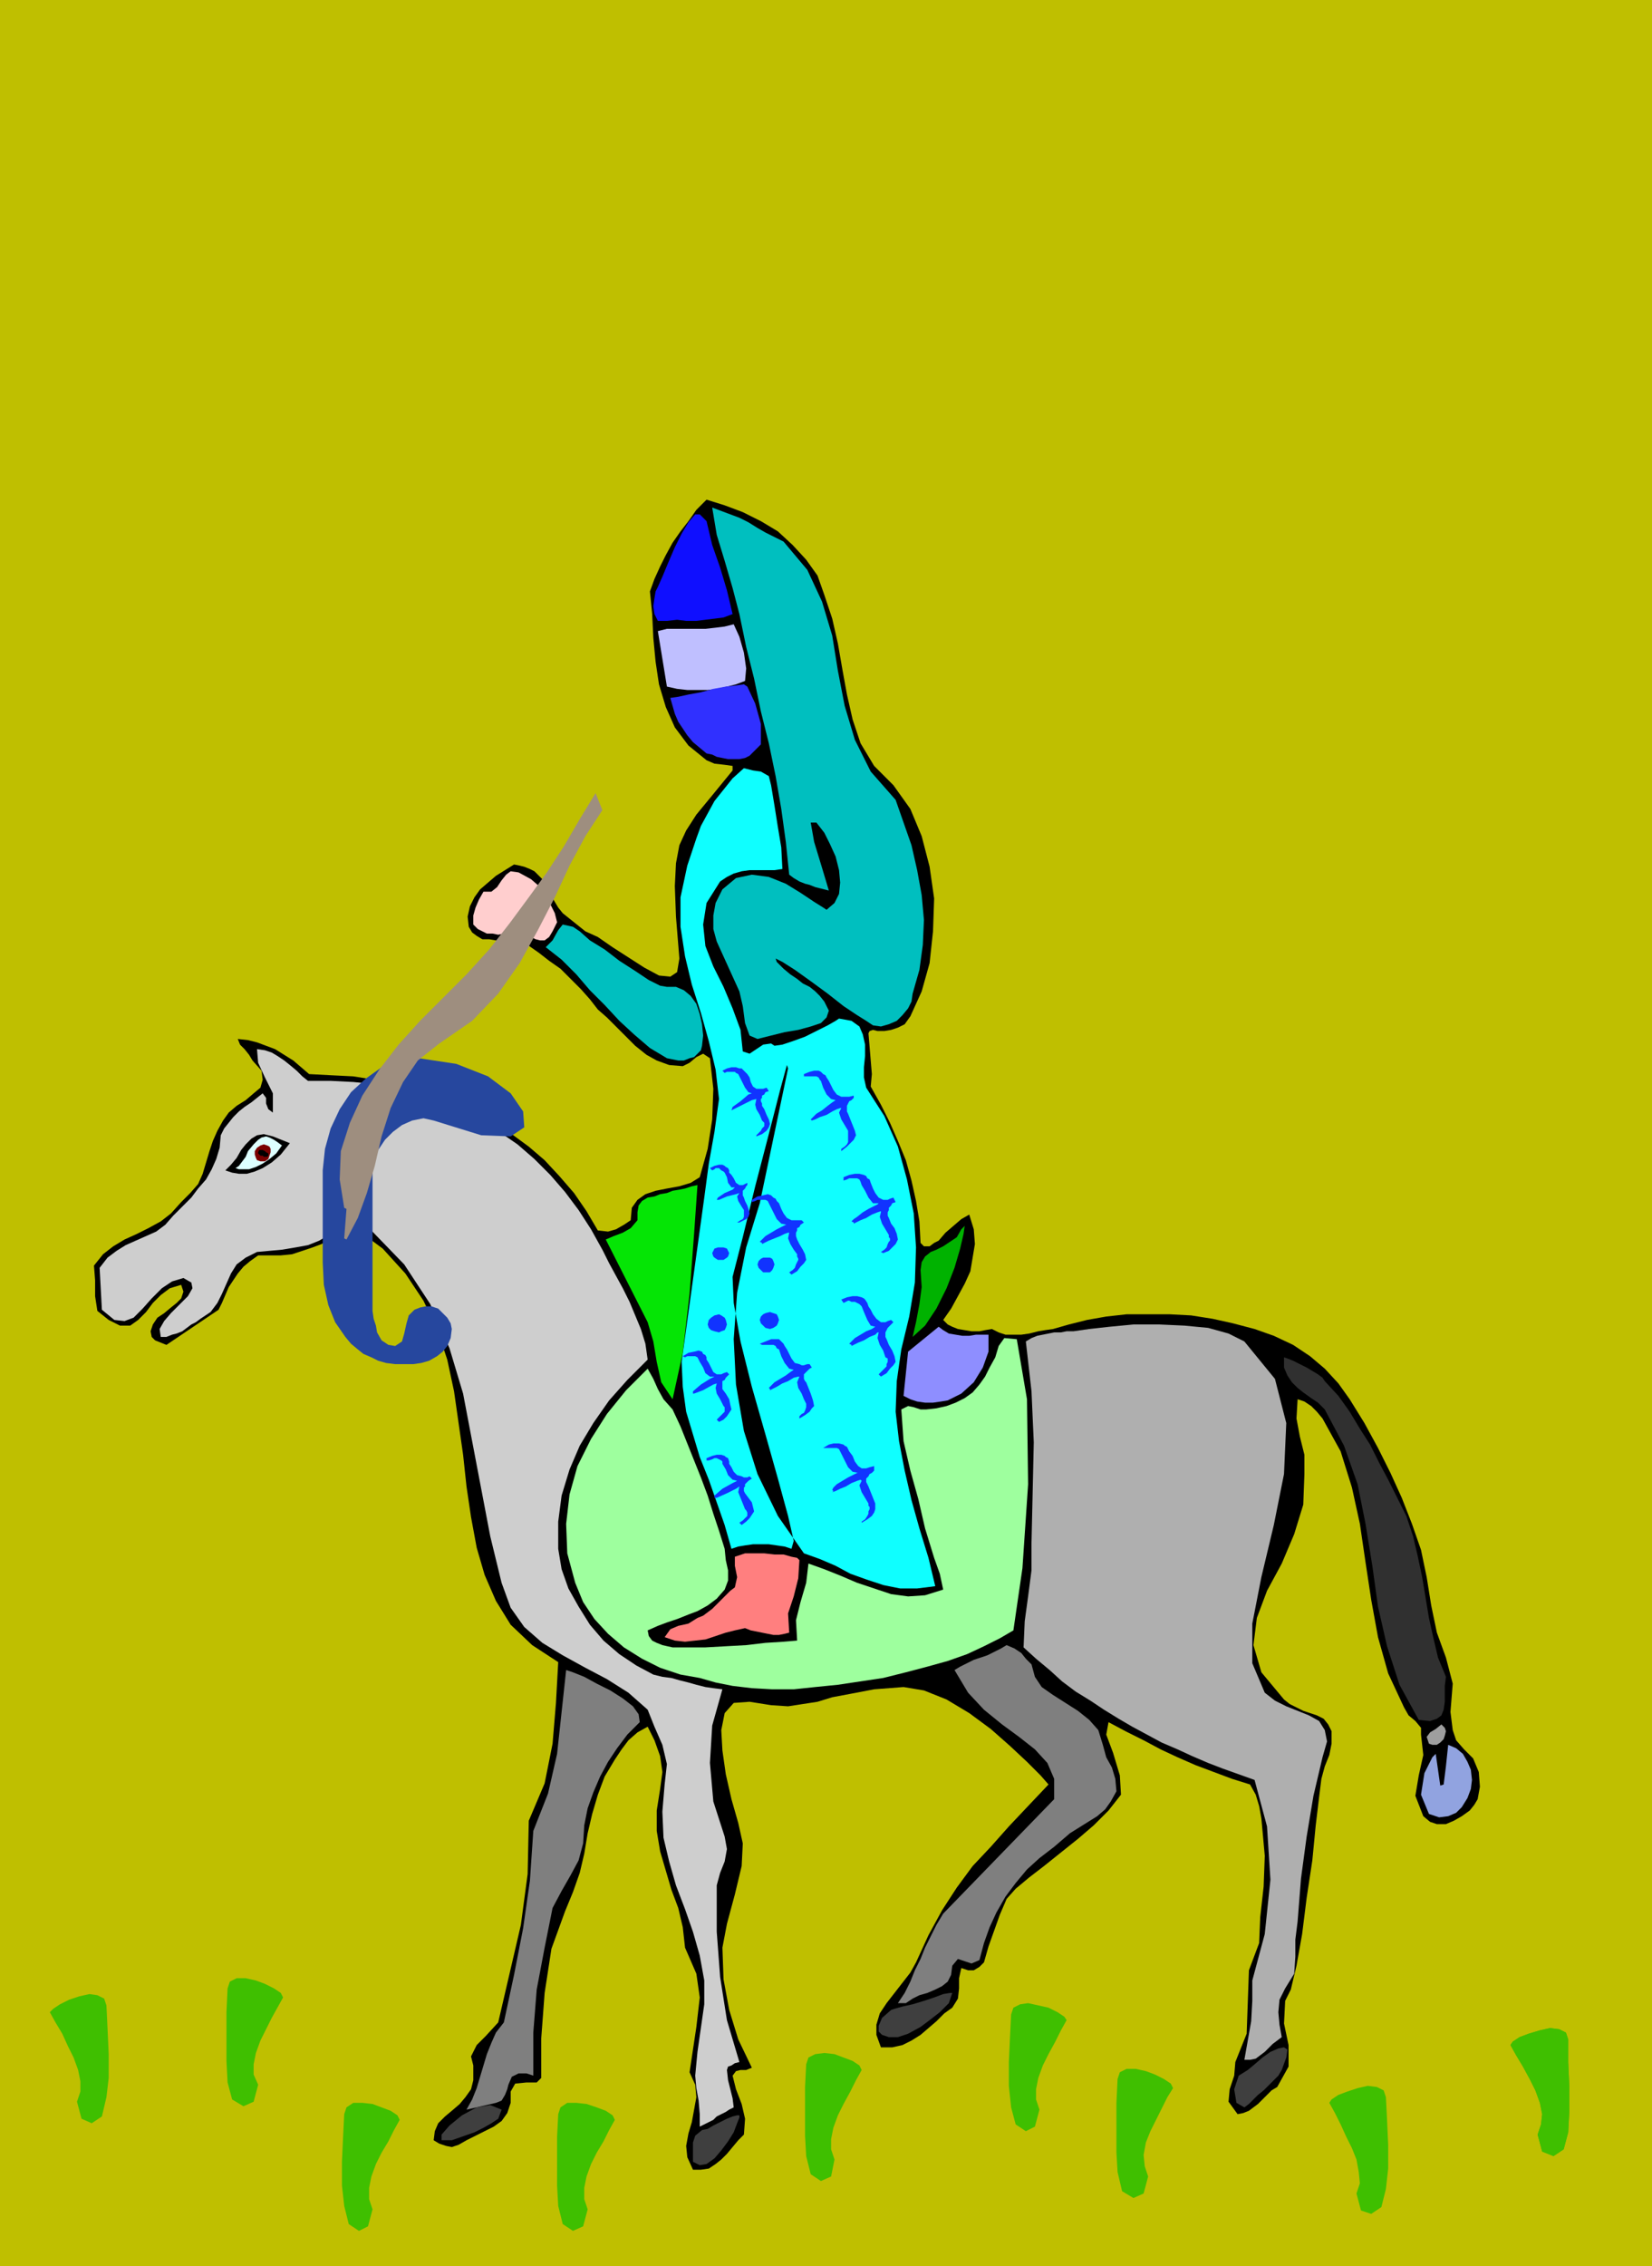 <svg xmlns="http://www.w3.org/2000/svg" fill-rule="evenodd" height="192" preserveAspectRatio="none" stroke-linecap="round" viewBox="0 0 1459 2000" width="1.459in"><style>.pen1{stroke:none}.brush3{fill:#000}.brush4{fill:#00bfbf}.brush22{fill:#13f}.brush24{fill:#3fbf00}</style><path class="pen1" style="fill:#bfbf00" d="M0 0h1459v2000H0V0z"/><path class="pen1 brush3" d="m804 897-5 7-6 3-6 2-6 1h-6l-4-1-3 1-1 2 1 12 1 12 1 12-1 11 9 16 8 16 7 16 7 17 5 18 4 18 3 18 1 19 3 3h5l4-3 4-2 6-7 7-6 7-6 7-4 4 13 1 13-2 12-2 12-5 11-6 11-6 11-7 10 4 4 4 2 5 2 6 1 6 1h7l5-1 6-1 6 3 6 2h14l7-1 8-2 6-1 7-1 14-4 16-4 17-3 18-2h38l19 1 19 3 18 4 19 5 17 6 17 8 15 10 13 11 12 13 10 14 13 21 12 22 11 22 10 22 9 23 8 23 5 24 4 25 5 24 8 22 6 23-2 25 1 8 1 8 3 9 7 8 8 8 5 12 1 13-2 11-3 5-4 5-7 5-7 4-7 3h-8l-6-2-6-5-7-18 3-18 4-18-2-18v-6l-5-6-6-5-4-7-14-30-9-32-6-33-5-33-5-34-7-32-10-32-16-29-5-6-5-5-6-4-6-2-1 17 3 16 4 16v17l-1 27-8 26-11 26-13 24-9 24-3 24 7 24 20 24 5 4 6 3 6 3 6 2 6 2 6 3 4 5 3 6v11l-2 10-4 10-3 11-2 16-3 25-3 31-5 33-4 32-5 28-5 21-5 10-1 20 4 19v19l-10 18-5 3-4 4-4 4-4 4-4 3-4 3-5 2-5 1-8-11 1-11 4-12 1-12 10-25 1-28 1-28 9-24 1-23 3-27 1-27-2-22-1-11-2-11-3-10-5-9-16-5-16-6-16-6-16-7-15-7-15-8-16-8-15-8-2 11 6 16 6 20 1 17-11 14-13 13-14 12-15 12-15 12-13 10-12 10-8 9-6 14-5 14-5 14-4 14-4 4-5 3h-5l-6-2-2 9v9l-1 9-5 8-7 5-7 7-7 6-7 6-8 5-8 4-9 2h-10l-4-11v-9l3-10 6-9 7-9 7-9 7-9 5-9 11-24 12-22 13-20 14-19 16-17 16-18 17-18 18-19-7-8-12-12-15-14-17-15-19-14-20-12-20-8-18-3-26 2-21 4-16 3-13 4-13 2-13 2-15-1-19-3-14 1-8 9-3 15 1 18 3 21 5 22 6 21 4 18-1 20-6 25-7 26-4 21 1 28 5 27 8 26 12 25-5 2h-5l-4 1-3 4 3 12 5 13 3 13-1 14-5 5-5 6-5 6-5 5-5 4-6 4-7 1h-7l-5-11-1-10 2-11 3-10 2-11 2-11-1-11-5-11 6-40 3-26-3-21-10-23-2-18-4-17-6-16-5-17-5-17-3-18v-18l3-19 2-15-2-14-5-14-6-12-9 5-8 7-6 8-6 9-9 15-6 16-5 17-4 17-3 18-4 17-6 17-7 17-12 33-6 39-3 40v35l-4 4h-9l-10 1-4 7v10l-3 9-5 7-7 5-8 4-8 4-8 4-7 4-6 2-5-1-6-2-5-3 1-8 3-7 6-6 6-5 7-6 5-6 5-7 2-8v-13l-1-4-1-4 2-4 3-6 8-8 11-12 10-43 10-43 6-45 1-47 14-33 7-35 3-36 2-36-23-15-19-18-13-21-10-23-7-24-5-27-4-27-3-28-4-28-4-28-6-28-9-27-12-25-16-24-20-22-27-20-4 1-3 1-2 2-2 2-8 5-8 5-8 3-9 3-9 3-10 1h-20l-7 5-6 5-5 6-4 6-4 6-3 7-3 7-3 6-46 31-5-2-5-2-3-3-1-5 2-6 4-6 6-4 6-5 5-4 4-4 2-6-2-6-10 3-8 6-7 7-6 8-7 7-7 5h-9l-10-5-10-8-2-13v-14l-1-13 8-10 9-7 10-6 11-5 10-5 11-6 9-7 9-10 8-8 7-8 4-9 3-10 3-10 3-9 4-9 5-9 5-7 7-6 8-5 7-6 6-5 2-7-1-8-8-9-3-5-4-5-4-4-2-5 9 1 8 2 8 3 8 3 8 5 8 5 7 6 7 6 19 1 20 1 19 3 19 3 18 5 18 6 17 6 17 8 17 9 15 11 15 11 14 12 13 14 13 15 11 16 10 17 9 1 7-2 7-4 6-4 1-11 5-7 7-5 9-3 10-2 11-2 10-3 8-5 7-25 4-26 1-27-3-27-6-4-6 3-6 5-6 3-12-1-11-4-9-5-10-8-8-8-9-9-8-8-8-7-7-9-8-9-9-9-9-9-10-7-9-7-10-7-10-5h-6l-6 1h-6l-6-1h-6l-5-3-4-3-3-5-1-9 2-9 4-8 5-7 7-6 7-6 8-5 8-5 5 1 4 1 5 2 4 2 4 4 3 3 4 4 3 5 1 6 3 5 3 5 4 5 5 4 5 4 5 4 5 4 11 5 13 9 14 9 14 9 13 7 10 1 6-4 2-12-3-37-1-27 1-20 3-16 6-13 9-14 14-17 18-22v-4l-7-1-9-1-7-3-16-13-12-16-8-18-6-20-3-20-2-21-1-21-2-20 4-11 5-11 5-10 6-11 7-10 7-9 7-10 9-9 16 5 16 6 16 8 15 9 13 12 12 13 10 14 6 17 7 21 5 22 4 23 4 22 5 22 7 21 12 20 17 17 15 21 10 24 7 27 4 28-1 29-3 28-7 25-10 22z"/><path class="pen1 brush4" d="m791 706 7 20 7 20 5 22 4 22 2 22-1 22-3 22-6 21-1 7-3 6-5 6-5 5-7 3-7 2-7-1-6-4-8-5-12-8-14-11-15-11-14-10-11-7-6-3 1 3 6 6 6 5 6 4 5 4 6 3 5 4 4 4 4 5 4 8-2 6-5 5-9 3-11 3-12 2-12 3-12 3-7-3-4-11-2-15-3-13-5-11-5-11-5-11-5-11-3-11v-12l2-11 6-12 12-10 14-3 15 2 15 6 13 8 12 8 8 5 3 2 7-6 4-8 1-10-1-11-3-12-5-11-5-10-7-9h-5l3 17 7 23 6 20-4-1-4-1-4-1-5-2-4-1-5-2-5-3-4-3-3-29-4-29-5-29-6-29-7-28-6-29-7-28-6-29-6-23-7-24-7-23-4-24 8 3 8 3 8 3 8 4 8 5 7 4 8 4 8 4 21 25 13 28 9 30 5 31 6 31 9 30 14 28 22 25z"/><path class="pen1" style="fill:#0f0fff" d="m647 542-8 3-8 1-8 1-8 1h-9l-8-1-9 1h-8l-3-6-1-7 1-7 1-6 2-4 4-9 5-12 6-14 6-12 6-10 6-7h4l6 6 5 21 7 20 6 20 5 21z"/><path class="pen1" style="fill:#bfbfff" d="m658 601-8 3-8 2-9 2-8 1h-18l-9-1-9-2-8-49 8-2h34l9-1 8-1 8-2 5 11 4 14 2 14-1 11z"/><path class="pen1" style="fill:#3030ff" d="m662 667-4 2-5 1h-10l-5-1-5-1-4-2-5-1-6-5-6-5-5-6-4-6-4-6-3-7-2-7-2-7 7-1 9-2 11-2 11-3 11-2 9-1 7-1 3 2 7 15 5 18v18l-10 10z"/><path class="pen1" style="fill:#0fffff" d="m691 767-7 1h-22l-7 1-7 2-6 3-6 4-12 19-3 19 2 19 7 18 9 18 8 19 7 19 2 19 6 2 6-4 6-4 7-1 3 2 7-1 9-3 11-4 10-5 10-5 7-4 3-2 11 2 7 5 3 7 2 9v10l-1 10v9l2 9 16 25 12 27 8 29 6 30 2 30-1 31-5 30-7 29-4 28-1 27 3 26 5 26 6 26 7 25 8 26 6 25-16 2h-15l-15-3-15-5-14-5-13-7-14-6-14-5-23-33-18-37-12-38-7-41-2-40 3-41 8-40 12-39 17-81 8-38-1-3-6 22-10 39-12 46-11 45-9 35 1 23 6 34 10 40 12 42 11 39 9 33 5 22-2 7-6-2-7-1-7-1h-14l-7 1-6 1-6 2-6-21-7-20-7-20-8-20-6-20-6-20-3-22-1-22 4-29 4-29 4-29 4-29 4-29 4-30 5-28 4-29-3-26-6-25-7-25-8-25-6-25-4-26v-26l6-28 4-12 4-12 4-11 6-11 6-11 8-10 8-10 10-9 8 2 7 1 7 4 2 8 3 18 3 19 3 18 1 19z"/><path class="pen1" style="fill:#ffcece" d="m488 822-3 5-4 3h-4l-4-1-4-2-4-2-5-1-4-1-5 1h-6l-5 1-5-1h-5l-4-2-4-2-4-4v-8l2-7 3-7 4-7h7l5-4 4-6 4-5 4-3 7 1 11 6 15 13 2 9 4 8 2 8-4 8z"/><path class="pen1 brush4" d="M589 871h8l7 3 6 5 5 7 3 9 2 9 1 10-1 9-1 4-3 3-3 3-4 1-5 2h-5l-5-1-5-1-15-9-14-12-13-12-13-14-13-13-12-14-13-13-14-11 6-6 5-9 4-5 9 2 6 4 9 8 13 8 13 10 14 9 12 8 10 5 6 1z"/><path class="pen1" style="fill:#cecece" d="m532 1103 6 12 6 11 6 11 6 12 5 12 5 12 4 13 2 14-18 18-16 18-14 20-12 20-9 21-7 23-3 23v24l3 18 6 17 9 16 10 16 12 14 14 12 15 10 15 8 8 2 8 1 7 2 8 2 7 2 8 2 7 1 8 1-9 32-2 33 3 34 10 31 2 11-2 11-4 10-3 11v41l3 40 6 38 11 37-4 1-3 2-3 1-1 3 1 9 2 8 2 8 1 8-4 2-3 2-4 2-4 2-3 3-4 2-4 2-4 2v-11l-1-12-2-11-1-11 2-21 3-21 3-21v-21l-4-22-6-21-7-20-8-21-6-21-5-21-1-23 2-24 2-18-4-17-7-16-6-15-17-15-19-12-19-10-20-11-18-11-16-14-12-17-8-22-10-41-8-42-8-42-8-42-12-40-17-39-23-35-31-32-9-11-2-5 2-7v-17l-4 6-2 7-1 8-3 7-7 10-8 7-10 6-10 4-11 2-12 2-11 1-11 1-10 5-8 6-5 8-4 9-4 9-4 8-6 8-9 6-4 3-4 2-4 3-4 3-5 2-4 1-5 2h-5l-1-7 4-7 6-7 8-8 7-7 4-7-1-5-7-4-10 3-9 6-9 9-8 9-8 8-8 3-9-1-11-9-2-37 7-9 8-6 8-5 9-4 9-4 9-4 8-6 7-8 8-8 8-8 6-8 7-8 5-9 4-9 3-10 1-11 3-6 4-5 4-5 5-5 5-4 6-4 5-4 5-4 3 4v5l2 5 4 3v-17l-7-14-6-13-1-12 7 1 6 2 5 3 6 4 5 4 6 5 5 5 5 4h20l20 1 20 2 19 4 19 5 19 6 18 8 17 9 17 10 16 11 15 13 14 14 13 15 12 16 11 17 10 18z"/><path class="pen1" style="fill:#05e505" d="m594 1235-10-15-4-18-3-18-5-17-37-73 7-3 8-3 7-4 6-7v-7l1-6 3-4 5-3 6-1 5-2 6-1 5-2 6-1 5-1 6-2 5-1-3 43-4 53-6 52-9 41z"/><path class="pen1" style="fill:#00b200" d="m806 1180 3-13 3-16 2-15-1-15 1-7 3-5 5-4 5-2 6-3 6-4 6-4 4-7 3-3-1 7-3 13-5 17-7 18-9 18-10 15-11 10z"/><path class="pen1" style="fill:#afafaf" d="m1117 1494 9 7 10 5 10 4 10 4 9 5 5 8 2 10-4 14-8 34-6 36-5 37-3 38-2 16v15l-1 15-8 13-5 10-1 11 1 11 2 11-4 3-4 3-4 4-3 3-4 3-4 3-5 1h-5l3-17 3-17 1-18v-18l11-41 5-48-3-47-11-41-14-5-14-5-13-5-14-6-13-6-14-6-13-7-13-7-12-7-13-8-12-8-13-8-12-9-11-10-12-10-11-10 1-23 3-22 3-23v-24l1-44 1-45-2-45-5-44 5-3 5-2 5-1 5-1 5-1h6l5-1h6l14-2 18-2 21-2h23l22 1 21 2 18 5 14 7 27 33 10 39-2 45-9 45-11 46-8 41v35l11 26z"/><path class="pen1" style="fill:#8e8eff" d="M873 1178v15l-5 14-8 13-11 10-6 3-6 3-6 1-7 1h-7l-7-1-6-2-6-3 4-39 27-22 4 3 5 3 6 1 6 1h6l6-1h11z"/><path class="pen1" style="fill:#9eff9e" d="m895 1439-12 7-14 7-15 7-17 6-18 5-19 5-20 5-20 3-20 3-20 2-19 2h-19l-18-1-17-2-15-3-14-4-17-3-18-6-16-8-16-10-14-12-12-13-10-15-7-17-7-26-1-26 3-26 7-25 12-24 14-22 17-21 19-19 5 9 4 9 5 9 8 9 7 15 6 15 6 15 6 15 6 16 5 16 5 15 5 16 1 10 2 9v9l-3 8-7 8-8 6-9 5-8 3-10 4-9 3-8 3-9 4 1 5 3 4 4 2 5 2 9 2h29l18-1 18-1 17-2 16-1 12-1-1-18 4-16 5-17 2-17 14 5 15 6 14 6 15 5 15 5 15 2 15-1 16-5-3-14-5-14-4-13-4-13-6-26-7-25-6-26-2-28 6-3 5 1 6 2h5l9-1 9-2 8-3 8-4 7-5 6-7 5-7 4-8 5-9 3-10 5-7 11 1 9 53 1 75-5 74-8 55z"/><path class="pen1" style="fill:#303030" d="m1242 1338 6 18 4 17 4 19 3 18 3 18 4 18 4 17 7 17-1 8v14l-1 7-2 5-4 3-6 2-10-1-17-31-11-34-8-35-5-36-6-37-7-35-12-34-17-32-6-6-6-4-7-5-5-4-5-5-4-6-3-7v-9l3 1 5 2 6 3 6 3 5 3 5 3 4 3 2 3 12 13 10 14 9 15 9 14 8 16 8 15 8 16 8 16z"/><path class="pen1" style="fill:#ff7f7f" d="m697 1441-4 1-5 1h-5l-5-1-5-1-5-1-5-1-5-2-9 2-8 2-9 3-9 3-9 1-9 1-9-1-9-3 5-7 7-3 9-2 8-5 5-2 4-3 4-3 4-4 4-4 4-4 4-4 4-3 2-9-2-10v-8l9-3h17l9 1h8l7 2 5 1 2 2-1 16-4 16-5 15 1 17z"/><path class="pen1" d="m974 1540 3 11 5 9 3 10 1 11-5 9-5 7-7 6-8 5-8 5-8 5-7 6-7 6-13 10-11 10-10 12-9 12-8 14-6 13-5 14-4 15-7 3-6-2-6-2-5 6-1 8-3 6-5 4-6 3-7 3-7 2-6 3-6 4h-7l6-9 5-10 4-10 5-10 4-10 5-10 5-10 6-10 98-101v-18l-6-14-11-12-14-11-15-11-16-13-14-15-12-20 5-3 6-3 6-3 6-2 6-2 6-3 6-3 5-3 7 3 6 4 4 5 5 5 3 11 6 9 10 7 11 7 11 7 10 8 8 9 4 13zm-409-20-11 11-9 12-8 12-7 13-6 14-5 14-3 15-1 16-4 15-7 13-8 14-8 15-7 35-7 37-3 38v38l-6-2h-7l-6 3-3 7-1 4-2 5-3 5-5 2-26 6 5-9 4-10 3-10 3-10 3-10 4-10 4-9 7-9 9-42 8-41 6-42 3-44 13-33 8-35 4-37 4-37 6 2 10 4 11 6 12 6 11 7 9 7 5 7 1 7z" style="fill:#7f7f7f"/><path class="pen1" style="fill:#9e9e9e" d="m1262 1539-2-6 3-4 5-3 5-4 3 3 1 3-1 4-1 3-3 3-3 2h-4l-3-1z"/><path class="pen1" style="fill:#91a3e0" d="m1262 1601-7-17 3-19 7-14 3-3 4 28 3-1 2-16 2-19 7 3 6 5 4 7 3 7 1 9-1 8-3 8-5 8-5 5-7 3-8 1-9-3z"/><path class="pen1" d="m813 1789-11 6-9 3h-8l-6-2-3-3v-5l3-7 8-7 3-1 7-2 9-2 10-3 9-3 8-3 6-1h2l-3 9-8 8-9 7-8 6zm286 71-7-4-2-12 4-12 8-5 6-5 7-6 7-5 7-3 5-1 3 2-1 7-4 11-3 5-4 4-5 5-4 4-5 4-4 4-4 4-4 3zm-680 22-20 7h-9v-5l7-8 11-9 13-7 12-2 10 4-3 8-6 4-7 4-8 4zm193 26v-17l2-6 6-5 5-1 5-3 6-3 6-3 5-2 4-1h2v2l-2 5-3 8-5 8-6 8-6 7-7 5-6 1-6-3z" style="fill:#3f3f3f"/><path class="pen1 brush22" d="m743 1016 5-4 3-3 3-3 2-4-1-4-2-5-2-5-2-5-1-2v-5l1-2 1-2 2-1 2-2v-2l-4 1h-7l-4-2-3-4-2-4-2-4-2-3-1-2-2-1-2-2-2-1h-4l-4 1-5 2v2h11l2 1 1 2 1 1 2 6 3 6 4 4 4 1-3 2-4 3-5 4-5 3-3 3-2 2 1 1 3-1 4-2 6-2 5-3 4-2 3-1h1l-2 4 2 6 3 5 3 5v10l-1 2-2 2-3 2v2zm-75-13 5-2 4-3 2-3 1-3-1-4-2-4-2-5-2-3v-2l-1-2v-2l1-1v-2l2-1 1-2 3-1-2-3-3 1h-6l-3-2-2-4-1-4-2-3-2-2-1-1-2-2h-2l-3-1h-4l-4 1-4 2 2 2 2-1h7l1 1 2 1 1 2 2 4 3 6 3 4 3 1-3 1-7 6-7 5-1 3 2-1 8-4 8-4 4-1-1 5 1 4 3 5 2 5 1 1 1 1v3l-2 2-1 2-2 2-2 2v1zm-33 252 4-2 3-3 2-3 2-3-1-4-1-5-3-5-3-4v-7l2-1 1-2 3-3-2-2-3 1-2 1h-4l-3-2-2-4-2-4-2-3v-2l-1-2-2-1-1-2-3-1-4 1-5 1-5 3 2 1 2-1h7l2 1 1 2 1 2 3 5 2 5 4 3h4l-4 2-8 5-7 6v2h1l8-3 9-5 3-1-1 4 1 5 3 5 2 4 1 2 1 1v4l-2 2-1 1-2 2-2 2 2 2zm20 91 4-3 3-3 2-3 2-3-1-4-1-4-3-4-3-4-1-2v-3l1-1v-2l2-2 1-1 3-2-2-2-2 1h-3l-2-1-4-1-3-3-2-4-2-3v-2l-1-3-2-1-1-1-3-1h-4l-4 1-5 2v2h2l3-1 2-1h2l2 1 2 1 1 1v2l3 5 2 5 4 4 4 1-4 2-9 5-7 6v2h2l9-4 8-4 3-2-1 5 2 5 2 5 2 5 1 1 1 2v3l-1 1-2 2-1 1-3 2 2 2zm-2-267 4-2 2-1 2-2 1-3-1-4-1-3-2-4-1-3-1-2v-4l1-1 1-1 1-2 1-1v-2l-2 1-2 1h-3l-3-2-2-4-2-3-2-2v-2l-1-2-2-1-1-1-2-1h-3l-4 1-4 2 2 2 2-1 1-1h3l1 1 1 1 2 1 1 1 2 4 1 5 3 4h3l-2 2-7 3-6 4-1 2h2l7-3 8-2 3-1-2 3 1 4 3 5 2 3v6l-1 2-2 1-3 2h2zm46 46 5-3 3-4 3-3 2-3-1-5-2-4-3-5-2-4-1-3v-3l1-2v-2l2-1 1-2 3-2-2-2h-9l-4-2-3-4-2-4-2-5-2-2-1-2-2-1-2-2-3-1-4 1-5 1-5 3v2l3-1 2-1h7l2 1 1 2 1 2 3 6 3 6 4 4 5 1h-1l-4 2-4 2-5 3-5 3-3 3-2 2 2 1v1l2-1 4-2 5-2 5-2 4-2 3-1h1l-1 5 2 5 3 5 3 4v2l1 2v1l-1 2-1 2-1 3-2 2-3 2 2 2zm81-19 5-2 3-3 3-3 2-4-1-5-2-5-3-4-2-5-1-2v-3l1-2v-2l2-2 1-2 3-1-2-4-3 1-2 1h-4l-4-2-3-4-2-4-2-5-1-3-2-1-1-2-2-1-4-1h-4l-5 1-5 2v3l3-1 2-1h7l2 1 1 2 1 3 3 5 3 6 4 5h5l-1 1-4 2-4 2-5 3-5 4-3 2-2 2 2 1v1l2-1 4-2 5-2 5-3 5-2 3-1v1l-1 4 2 6 3 5 3 5v2l1 1v2l-1 1-1 2-1 3-2 2-3 2 2 1zm-74 146 5-3 4-3 2-3 2-2-1-5-2-6-2-5-2-5-1-1-1-2v-4l2-2 1-1 2-2 2-1-2-3h-2l-3 1h-2l-2-1-4-1-3-4-2-4-2-4-2-3-1-2-2-2-2-2h-7l-5 2-5 2 2 1h10l2 1 1 2 2 1 2 6 3 6 4 5 4 1-3 2-4 3-5 3-5 3-3 3-2 2 1 1v1l2-1 4-2 5-3 5-2 5-3 4-1h1l-2 5 1 5 3 5 2 5 1 2 1 2v3l-1 3-1 2-2 1-2 2v2zm55 92 5-3 4-3 2-3 1-3v-5l-2-5-2-5-2-5-1-2-1-2v-3l2-2 1-2 2-1 2-2v-4l-4 1-3 1h-4l-3-2-3-4-2-5-3-4-1-2-1-2-2-1-1-1-4-1h-5l-4 1-5 3h12l2 1 1 2 1 2 3 6 3 6 4 4 5 1h-1l-4 2-4 2-5 3-5 3-3 3-1 2 1 1-1 1 3-1 4-2 5-2 5-3 5-2 3-1 1 1-2 4 2 6 3 5 3 5v2l1 1v2l-1 2v2l-1 2-2 3-3 2v1zm17-129 5-3 3-4 3-3 2-3-1-5-2-5-3-5-2-5-1-2v-4l1-2 1-2 2-2 3-3-2-2-3 1-2 1h-4l-4-3-3-4-2-4-2-3-1-3-2-3-1-1-2-1-4-1h-4l-5 1-5 2 2 3 2-1 2-1h1l2 1h3l2 1 2 1 2 2 2 5 3 7 3 5 4 1-3 2-5 2-5 3-5 3-3 3-2 2 2 1v1l2-1 4-2 5-2 5-3 5-2 2-2h1l-1 5 2 6 3 5 2 6 2 1v3l-1 2v2l-2 2-2 2-3 3 2 2z"/><path class="pen1" style="fill:#26479e" d="m285 1114 1 20 4 18 6 15 9 13 5 6 6 5 5 4 7 3 6 3 7 2 8 1h16l7-1 7-2 7-4 5-4 4-5 3-7 1-8-1-5-3-5-4-4-4-4-6-2h-5l-5 1-5 2-5 5-2 7-2 9-2 7-6 4-6-1-6-4-4-7-1-6-2-6-1-7v-124l1-9 4-9 6-9 7-7 8-6 9-4 10-2 9 2 42 13 26 1 12-8-1-14-11-16-20-15-28-11-33-5-17 2-16 6-14 10-13 12-10 15-8 17-5 18-2 19v81z"/><path class="pen1 brush24" d="m201 1838 4 15 10 6 9-4 4-15-4-9v-9l2-10 4-11 5-10 5-10 5-9 5-9-2-4-6-4-8-4-8-3-9-2h-8l-6 3-2 6-1 21v43l1 19zm103 109 4 16 9 6 8-4 4-15-3-9v-10l2-10 4-11 5-10 6-10 5-10 5-9-2-4-6-4-8-3-8-3-9-1h-8l-6 4-2 6-1 20-1 22v21l2 18zm189 0 4 16 9 6 9-4 4-15-3-9v-10l2-10 4-11 5-10 6-10 5-10 5-9-2-4-6-4-8-3-9-3-9-1h-8l-6 4-2 6-1 20v43l1 18zm219-44 4 16 9 6 9-4 3-15-3-9v-9l2-10 4-11 5-10 6-11 5-10 5-9-2-4-6-4-8-3-8-3-9-1-8 1-6 3-2 6-1 20v43l1 18zm181-43 4 15 9 6 8-4 4-15-3-9v-9l2-10 4-11 5-10 6-11 5-10 5-9-2-3-6-4-8-4-9-2-9-2-7 1-6 3-2 6-1 20-1 22v21l2 19zm94 57 4 17 10 6 9-4 4-15-3-9-1-10 2-11 4-10 5-10 5-10 5-10 5-8-2-4-6-4-8-4-8-3-9-2h-8l-6 3-2 6-1 21v44l1 17zm398-35-4 15-9 6-10-4-4-15 3-9 1-9-2-10-4-11-5-10-6-11-6-10-5-9 2-3 6-4 8-3 10-3 9-2 8 1 6 3 2 6v20l1 22v21l-1 19z"/><path class="pen1 brush24" d="m1385 1882-4 15-9 6-10-4-4-15 3-9 1-9-2-10-4-11-5-10-6-11-6-10-5-9 2-3 6-4 8-3 10-3 9-2 8 1 6 3 2 6v20l1 22v21l-1 19zM94 1851l-4 17-9 6-9-4-4-15 3-9v-9l-2-10-4-11-5-10-5-11-6-10-5-9 3-3 6-4 8-4 9-3 9-2 7 1 6 3 2 6 1 21 1 22v21l-2 17zm1130 81-4 16-9 6-9-3-4-15 3-9-1-10-2-11-4-10-5-10-5-11-5-10-5-9 2-3 6-4 8-3 9-3 9-2 8 1 6 3 2 6 1 20 1 22v21l-2 18z"/><path class="pen1 brush22" d="M636 1101h3l3 1 1 2 1 2-1 3-1 1-3 2h-5l-3-2-1-1-1-3 1-2 1-2 3-1h2zm-1 59 2 1 3 2 1 2 1 4-1 3-1 2-3 1-2 1-4-1-3-1-2-2-1-3 1-4 2-2 3-2 4-1zm42-50h3l2 1 1 2 1 3-1 3-1 2-2 2h-6l-2-2-2-2-1-3 1-3 2-2 2-1h3zm3 48 3 1 3 1 1 2 1 3-1 3-1 2-3 2-3 1-4-1-2-2-2-2-1-3 1-3 2-2 2-1 4-1z"/><path class="pen1 brush3" d="m199 1033 6 2 6 1h7l7-2 7-3 8-5 8-7 8-10-15-6-8-2-6 1-5 3-5 5-4 5-4 7-5 6-5 5z"/><path class="pen1" style="fill:#dff" d="m208 1031 3 1h9l6-2 6-3 6-4 6-5 5-7-4-3-3-2-4-2-3-1-4 1-3 2-4 4-5 6-2 5-3 4-3 4-3 2z"/><path class="pen1" style="fill:#7a0000" d="m238 1020 1-3v-3l-1-2-2-1-3-1-3 1-3 2-2 3v3l1 3 1 2 3 1h4l3-2 1-3z"/><path class="pen1 brush3" d="M237 1020v-2l-2-1-1-1-2-1h-3l-1 2v1l1 1 1 1h2l1 1h3l1-1z"/><path class="pen1" style="fill:#9e8e7f" d="m304 1066 2 1-1 13-1 13 2 1 10-19 8-22 7-24 6-26 8-25 11-23 13-19 19-15 29-20 23-24 19-27 16-29 15-29 13-28 14-26 15-23-6-15-14 23-14 24-15 23-16 22-17 23-18 23-20 22-22 22-19 19-19 21-17 22-15 23-11 24-8 25-1 25 4 25z"/></svg>
